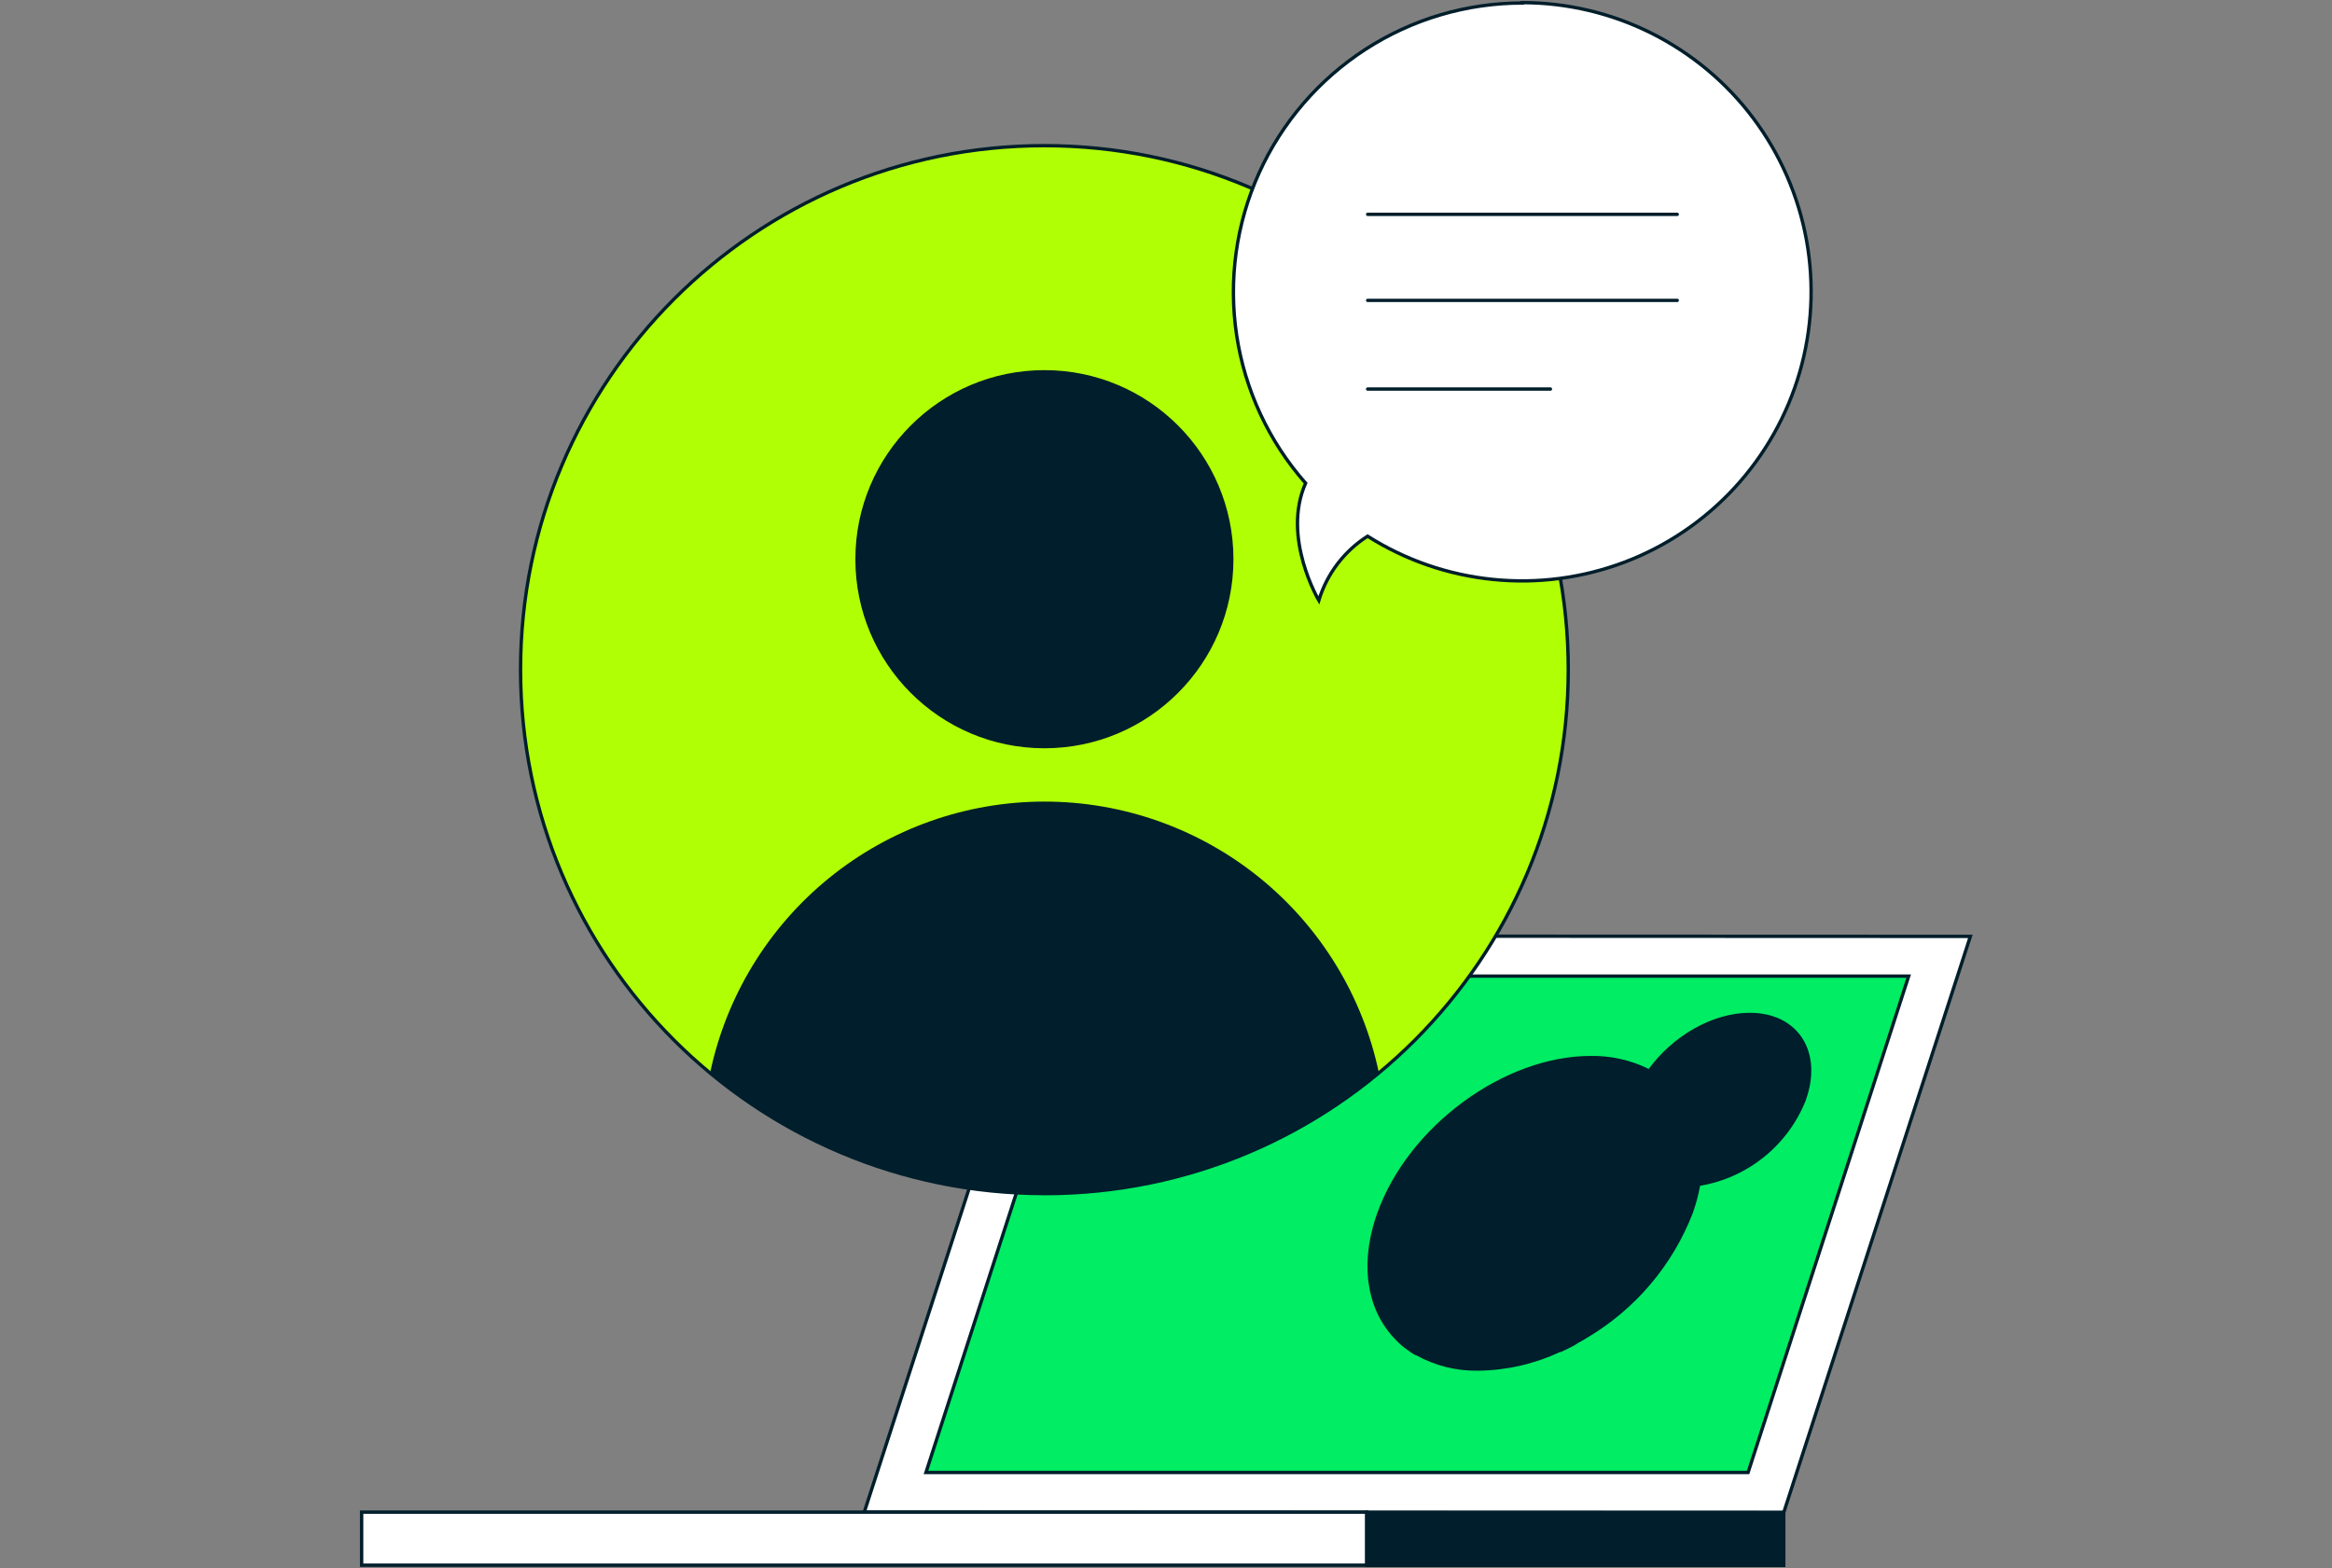 <?xml version="1.0" encoding="utf-8"?>
<svg xmlns="http://www.w3.org/2000/svg" width="696" height="468" viewBox="0 0 696 468" fill="none">
<rect x="0" y="0" width="696" height="468" fill="#808080" stroke="none"/>
<path d="M532.369 451.428L257.949 451.318L313.644 279.369L588.065 279.479L532.369 451.428Z" fill="white" stroke="#001E2B" stroke-miterlimit="10"/>
<path d="M521.727 439.478H276.357L324.287 291.335H569.657L521.727 439.478Z" fill="#00ED64" stroke="#001E2B" stroke-miterlimit="10"/>
<path d="M407.932 451.318H107.935V467.151H407.932V451.318Z" fill="white" stroke="#001E2B" stroke-miterlimit="10"/>
<path d="M532.369 451.396H407.932V467.214H532.369V451.396Z" fill="#001E2B" stroke="#001E2B" stroke-miterlimit="10"/>
<path d="M538.987 328.237C544.096 313.913 536.614 302.278 522.23 302.278C511.053 302.278 499.264 309.212 492.064 319.039C486.688 316.382 480.761 315.061 474.772 315.155C448.803 315.155 420.256 336.224 411.013 362.167C405.432 378.001 408.215 391.979 417.191 400.5L417.552 400.894L418.338 401.57L419.014 402.136L419.659 402.607L420.602 403.299L421.073 403.629L422.394 404.463H422.614C428.304 407.639 434.75 409.243 441.273 409.101C449.683 408.991 457.983 407.089 465.608 403.519H465.891L467.824 402.592L468.39 402.309L469.978 401.475L470.921 400.862L472.178 400.17L473.216 399.557L473.939 399.117C488.197 390.595 499.216 377.56 505.221 362.073C506.165 359.416 506.888 356.696 507.406 353.913C514.449 352.718 521.051 349.73 526.585 345.234C532.134 340.737 536.409 334.872 539.019 328.237H538.987Z" fill="#001E2B"/>
<path d="M311.711 356.255C398.06 356.255 468.06 286.24 468.06 199.873C468.06 113.506 398.075 43.474 311.711 43.474C225.346 43.474 155.362 113.49 155.362 199.857C155.362 286.225 225.362 356.24 311.711 356.24V356.255Z" fill="#B1FF05" stroke="#001E2B" stroke-miterlimit="10"/>
<path d="M311.711 223.332C342.868 223.332 368.129 198.065 368.129 166.901C368.129 135.738 342.868 110.471 311.711 110.471C280.554 110.471 255.293 135.738 255.293 166.901C255.293 198.065 280.554 223.332 311.711 223.332Z" fill="#001E2B"/>
<path d="M411.547 320.218C383.519 343.535 348.197 356.303 311.742 356.303C275.288 356.303 239.966 343.535 211.938 320.218C216.763 297.309 229.308 276.775 247.48 262.027C265.652 247.278 288.336 239.244 311.742 239.244C335.149 239.244 357.833 247.294 376.005 262.027C394.177 276.775 406.721 297.325 411.547 320.218Z" fill="#001E2B"/>
<path d="M454.384 0.896C437.784 0.896 421.545 5.676 407.602 14.685C393.658 23.695 382.607 36.525 375.769 51.651C368.931 66.776 366.62 83.569 369.072 99.984C371.54 116.399 378.693 131.76 389.665 144.213C382.466 160.423 393.611 179.197 393.611 179.197C396.016 171.272 401.188 164.48 408.167 160.03C419.47 167.184 432.282 171.603 445.596 172.939C458.911 174.291 472.336 172.515 484.849 167.782C497.361 163.049 508.585 155.455 517.656 145.628C526.726 135.801 533.391 123.993 537.117 111.147C540.842 98.301 541.534 84.764 539.145 71.603C536.74 58.443 531.316 46.022 523.299 35.314C515.282 24.607 504.876 15.928 492.913 9.921C480.95 3.931 467.761 0.802 454.384 0.786V0.896Z" fill="white" stroke="#001E2B" stroke-miterlimit="10"/>
<path d="M408.183 63.978H500.584" stroke="#001E2B" stroke-miterlimit="10" stroke-linecap="round"/>
<path d="M408.183 89.653H500.584" stroke="#001E2B" stroke-miterlimit="10" stroke-linecap="round"/>
<path d="M408.183 116.116H462.731" stroke="#001E2B" stroke-miterlimit="10" stroke-linecap="round"/>
</svg>